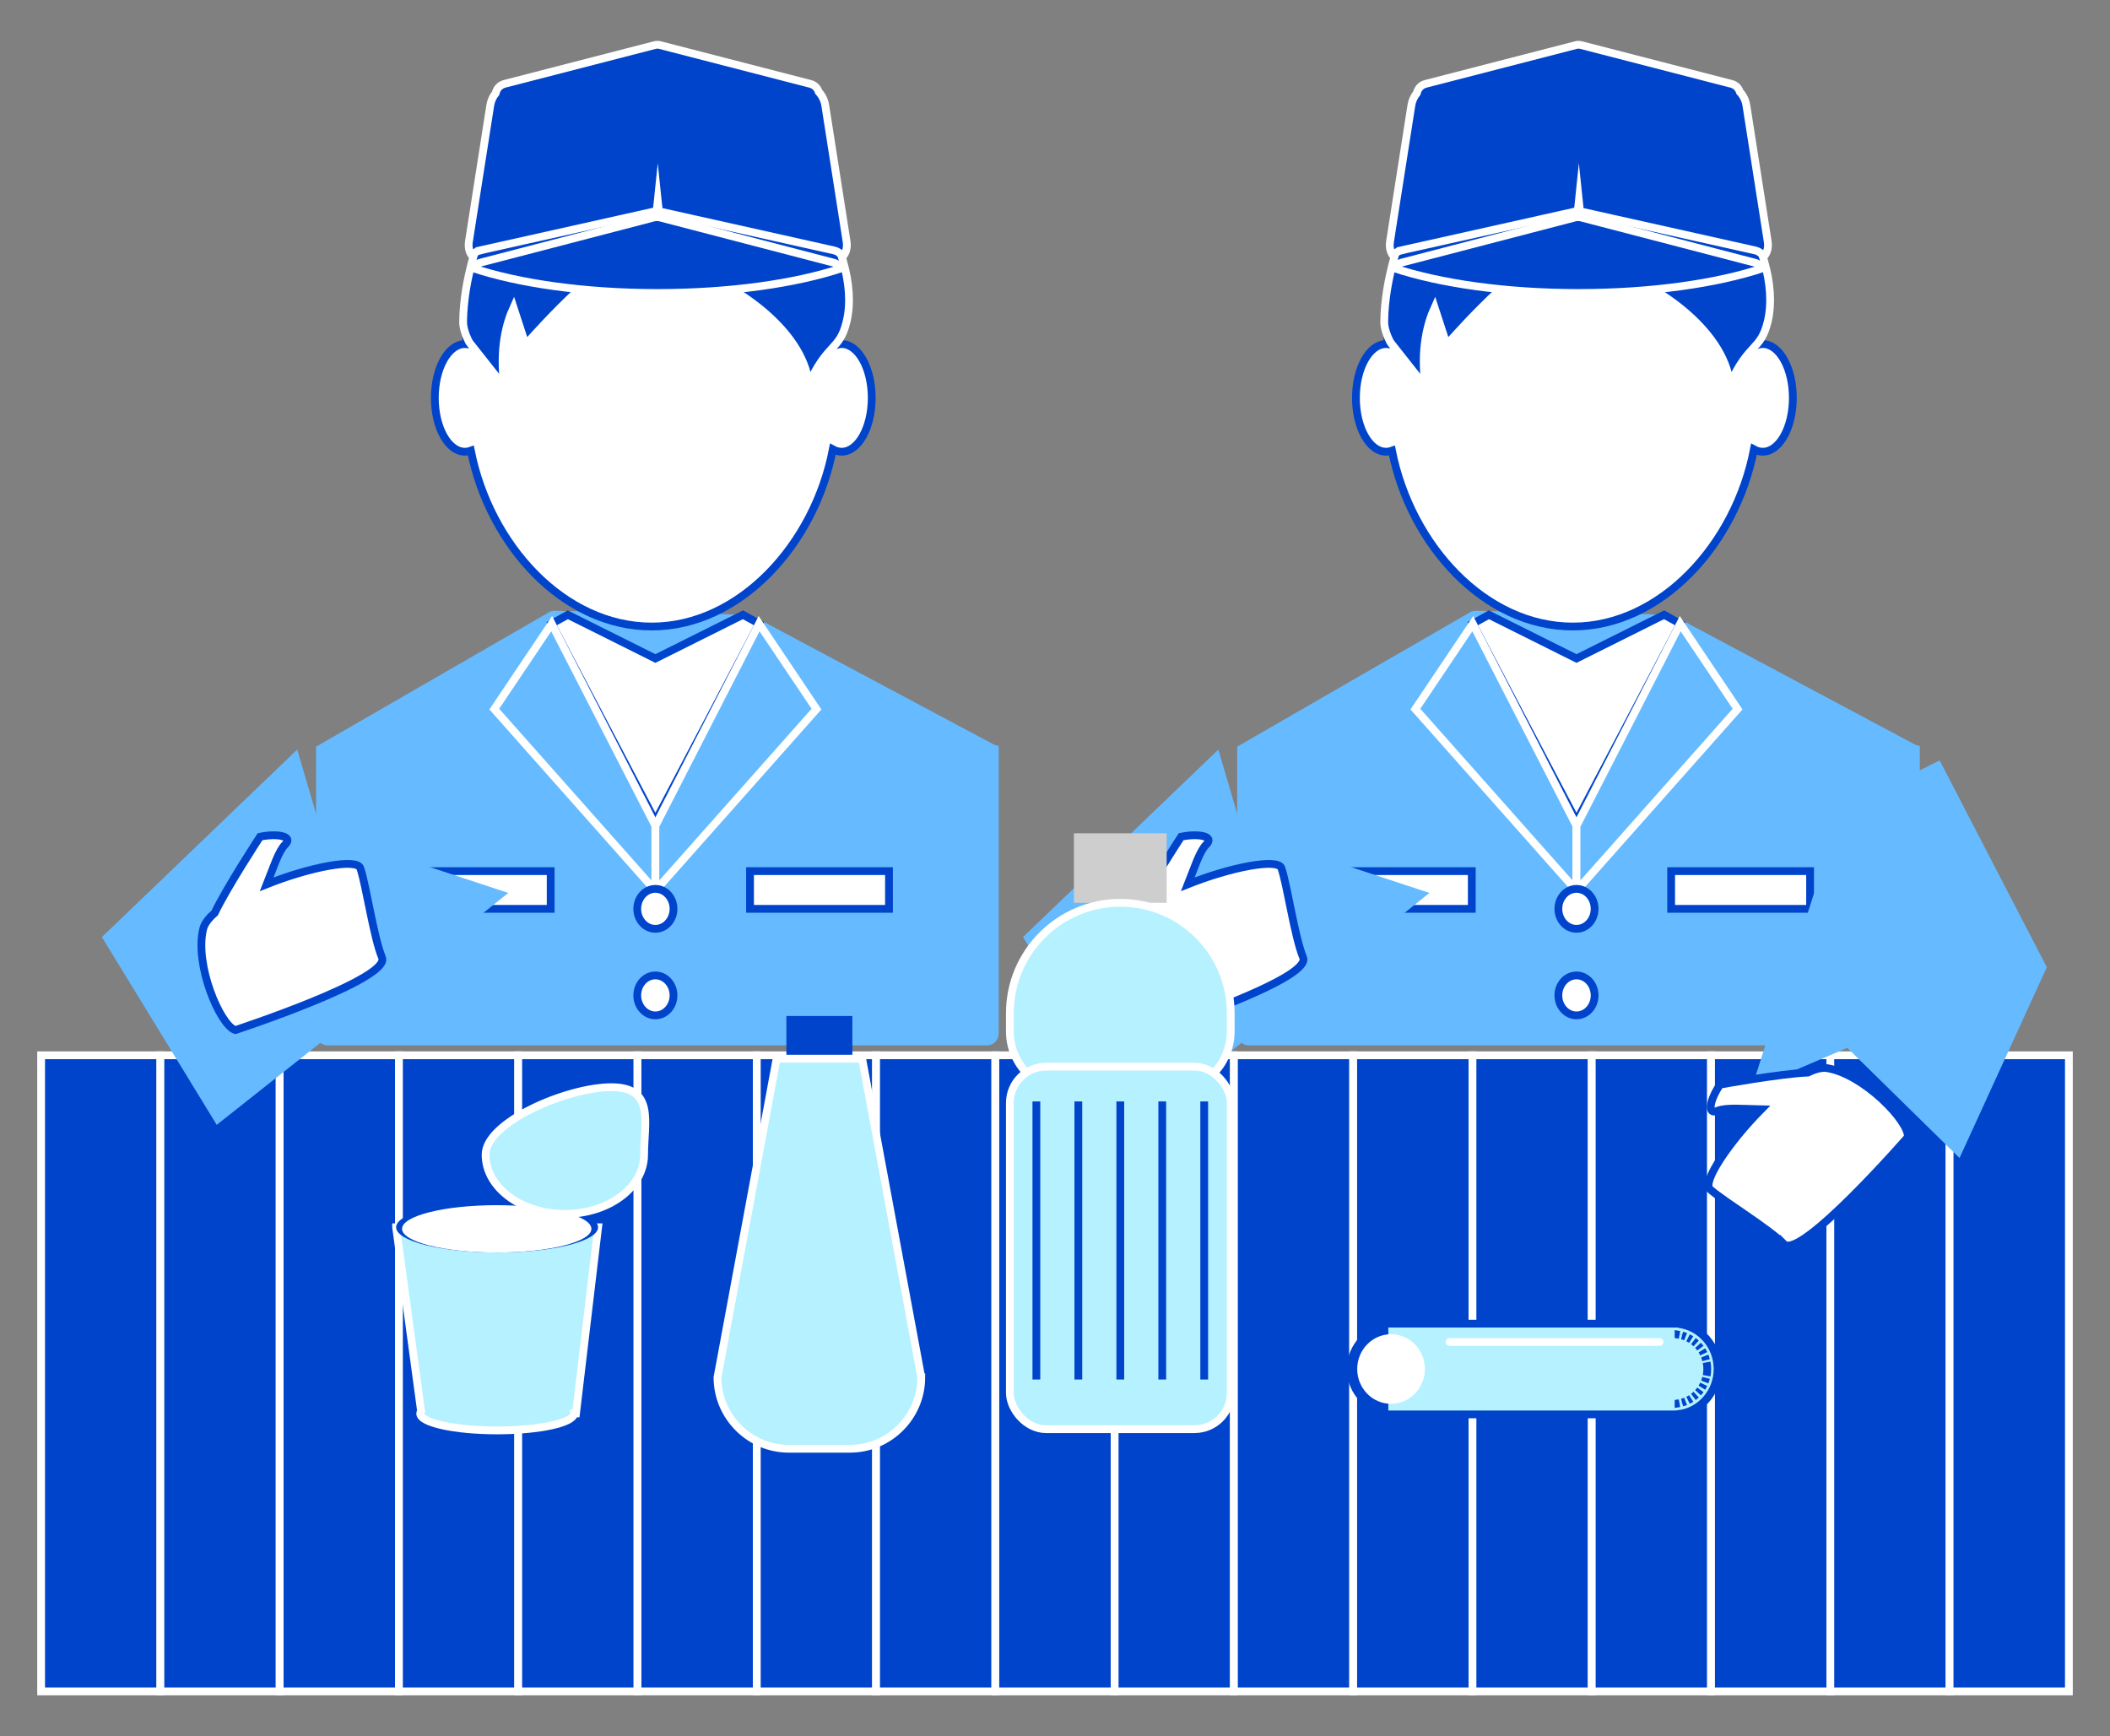 <?xml version="1.0" encoding="UTF-8"?>
<svg id="_レイヤー_1" data-name="レイヤー 1" xmlns="http://www.w3.org/2000/svg" width="271" height="223" version="1.1" viewBox="0 0 271 223">
  <rect x="0" y="0" width="271" height="223" fill="#808080" stroke="none"/>
  <defs>
    <style>
      .cls-1, .cls-2, .cls-3, .cls-4 {
        stroke-width: 0px;
      }

      .cls-1, .cls-5 {
        fill: #04c;
      }

      .cls-6, .cls-7, .cls-8, .cls-5, .cls-9, .cls-10 {
        stroke-miterlimit: 10;
      }

      .cls-6, .cls-11 {
        fill: none;
      }

      .cls-6, .cls-8, .cls-10 {
        stroke: #04c;
      }

      .cls-2 {
        fill: #cecece;
      }

      .cls-7, .cls-11, .cls-5, .cls-9 {
        stroke: #fff;
      }

      .cls-7, .cls-10 {
        fill: #b6f1ff;
      }

      .cls-11 {
        stroke-linecap: round;
        stroke-linejoin: round;
      }

      .cls-8, .cls-4 {
        fill: #fff;
      }

      .cls-9, .cls-3 {
        fill: #66baff;
      }
    </style>
  </defs>
  <g>
    <rect class="cls-5" x="5.281" y="135.544" width="15.32" height="81.706"/>
    <rect class="cls-5" x="20.601" y="135.544" width="15.32" height="81.706"/>
    <rect class="cls-5" x="35.921" y="135.544" width="15.32" height="81.706"/>
    <rect class="cls-5" x="51.24" y="135.544" width="15.32" height="81.706"/>
    <rect class="cls-5" x="66.56" y="135.544" width="15.32" height="81.706"/>
    <rect class="cls-5" x="81.88" y="135.544" width="15.32" height="81.706"/>
    <rect class="cls-5" x="97.2" y="135.544" width="15.32" height="81.706"/>
    <rect class="cls-5" x="112.52" y="135.544" width="15.32" height="81.706"/>
    <rect class="cls-5" x="127.84" y="135.544" width="15.32" height="81.706"/>
    <rect class="cls-5" x="143.16" y="135.544" width="15.32" height="81.706"/>
    <rect class="cls-5" x="158.48" y="135.544" width="15.32" height="81.706"/>
    <rect class="cls-5" x="173.8" y="135.544" width="15.32" height="81.706"/>
    <rect class="cls-5" x="189.12" y="135.544" width="15.32" height="81.706"/>
    <rect class="cls-5" x="204.44" y="135.544" width="15.32" height="81.706"/>
    <rect class="cls-5" x="219.76" y="135.544" width="15.32" height="81.706"/>
    <rect class="cls-5" x="235.079" y="135.544" width="15.32" height="81.706"/>
    <rect class="cls-5" x="250.399" y="135.544" width="15.32" height="81.706"/>
  </g>
  <g>
    <g>
      <g>
        <path class="cls-3" d="M40.595,95.906v36.78c0,.874.642,1.582,1.435,1.582h84.806c.793,0,1.435-.708,1.435-1.582v-36.902h0c-.216,0-.43-.054-.625-.158l-30.958-16.51c-.187-.1-.391-.153-.598-.158l-24.868-.509c-.24-.005-.478.057-.691.18"/>
        <polygon class="cls-8" points="95.425 78.965 84.175 84.582 72.924 78.965 70.855 80.105 84.175 105.469 97.495 80.105 95.425 78.965"/>
        <polygon class="cls-9" points="63.484 91.08 70.855 80.105 84.175 106.073 84.175 114.403 63.484 91.08"/>
        <polygon class="cls-9" points="104.866 91.08 97.495 80.105 84.175 106.073 84.175 114.403 104.866 91.08"/>
        <ellipse class="cls-8" cx="84.175" cy="116.736" rx="2.328" ry="2.566"/>
        <ellipse class="cls-8" cx="84.175" cy="127.853" rx="2.328" ry="2.566"/>
      </g>
      <path class="cls-8" d="M108.101,44.193c-.198,0-.391.035-.581.087v-.104c0-12.585-9.342-22.881-20.76-22.881h-6.335c-11.298,0-20.542,10.188-20.542,22.641v.274c-.059-.005-.117-.016-.177-.016-2.132,0-3.86,3.095-3.86,6.913s1.728,6.913,3.86,6.913c.263,0,.52-.048.768-.138,2.403,12.141,11.925,22.592,23.228,22.592s20.914-10.548,23.262-22.76c.36.199.742.306,1.138.306,2.132,0,3.86-3.095,3.86-6.913s-1.728-6.913-3.86-6.913Z"/>
      <path class="cls-5" d="M90.778,14.11c-.774-.228-1.548-.408-2.318-.542-8.749-1.528-18.431,2.637-21.26,10.264-1.422-.121-3.747,1.313-4.559,3.608-1.113,3.145-3.085,8.218-3.161,13.877-.017,1.232.807,2.67.807,2.67l4.488,5.685c-.655-4.877.253-8.12,1.178-10.165l1.556,4.772s7.808-9.008,12.389-11.215c2.687.276,5.475.641,8.057,1.398,6.035,1.769,15.124,7.745,15.932,14.864,2.422-5.34,3.941-4.267,4.844-8.009,2.235-9.262-7.826-24.238-17.953-27.207Z"/>
      <g>
        <path class="cls-5" d="M61.7,32.15l22.276-4.976c.12-.027.243-.04.365-.042l.138-1.331.14,1.346c.055.007.111.015.166.027l22.276,4.976c.561.125.94.433,1.155.813.429-.423.644-1.132.517-1.942l-2.743-17.502c-.103-.659-.414-1.265-.831-1.711-.157-.48-.514-.888-1.093-1.037l-19.282-4.976c-.23-.06-.47-.06-.701,0l-19.282,4.976c-.64.165-1.01.646-1.136,1.192-.349.427-.604.97-.696,1.556l-2.743,17.502c-.115.733.05,1.384.401,1.815.224-.32.577-.574,1.073-.685Z"/>
        <g>
          <path class="cls-5" d="M60.529,34.375"/>
          <path class="cls-5" d="M107.061,33.736l-22.276-5.798c-.055-.014-.11-.024-.166-.032l-.14-1.568-.138,1.551c-.123.003-.245.018-.365.049l-22.276,5.798c-.449.117-.774.374-.999.696,5.906,1.967,14.352,3.199,23.733,3.199s17.75-1.221,23.652-3.172c-.225-.337-.562-.603-1.024-.723Z"/>
          <path class="cls-5" d="M108.449,34.337"/>
        </g>
      </g>
      <rect class="cls-8" x="96.331" y="111.89" width="17.846" height="4.846"/>
      <rect class="cls-8" x="52.88" y="111.89" width="17.846" height="4.846"/>
    </g>
    <polygon class="cls-3" points="38.174 96.278 13.086 120.359 27.835 144.48 48.262 128.309 65.284 114.692 41.258 106.771 38.174 96.278"/>
    <path class="cls-8" d="M49.068,123.004c-1.117-2.752-2.012-9.164-2.787-11.491-.443-1.331-6.609-.098-12.02,2.063.843-2.111,1.507-4.258,2.367-5.102,1.131-1.111-1.131-1.442-3.229-1.002,0,0-4.242,6.465-5.826,9.794-.78.679-1.31,1.367-1.475,2.035-1.141,4.61,2.184,12.413,4.123,13.007,0,0,19.966-6.552,18.849-9.304Z"/>
  </g>
  <g>
    <g>
      <g>
        <path class="cls-3" d="M158.899,95.906v36.78c0,.874.642,1.582,1.435,1.582h84.806c.793,0,1.435-.708,1.435-1.582v-36.902h0c-.216,0-.43-.054-.625-.158l-30.958-16.51c-.187-.1-.391-.153-.598-.158l-24.868-.509c-.24-.005-.478.057-.691.18"/>
        <polygon class="cls-8" points="213.729 78.965 202.479 84.582 191.228 78.965 189.159 80.105 202.479 105.469 215.798 80.105 213.729 78.965"/>
        <polygon class="cls-9" points="181.788 91.08 189.159 80.105 202.479 106.073 202.479 114.403 181.788 91.08"/>
        <polygon class="cls-9" points="223.169 91.08 215.798 80.105 202.479 106.073 202.479 114.403 223.169 91.08"/>
        <ellipse class="cls-8" cx="202.479" cy="116.736" rx="2.328" ry="2.566"/>
        <ellipse class="cls-8" cx="202.479" cy="127.853" rx="2.328" ry="2.566"/>
      </g>
      <path class="cls-8" d="M226.405,44.193c-.198,0-.391.035-.581.087v-.104c0-12.585-9.342-22.881-20.76-22.881h-6.335c-11.298,0-20.542,10.188-20.542,22.641v.274c-.059-.005-.117-.016-.177-.016-2.132,0-3.86,3.095-3.86,6.913s1.728,6.913,3.86,6.913c.263,0,.52-.048.768-.138,2.403,12.141,11.925,22.592,23.228,22.592s20.914-10.548,23.262-22.76c.36.199.742.306,1.138.306,2.132,0,3.86-3.095,3.86-6.913s-1.728-6.913-3.86-6.913Z"/>
      <path class="cls-5" d="M209.082,14.11c-.774-.228-1.548-.408-2.318-.542-8.749-1.528-18.431,2.637-21.26,10.264-1.422-.121-3.747,1.313-4.559,3.608-1.113,3.145-3.085,8.218-3.161,13.877-.017,1.232.807,2.67.807,2.67l4.488,5.685c-.655-4.877.253-8.12,1.178-10.165l1.556,4.772s7.808-9.008,12.389-11.215c2.687.276,5.475.641,8.057,1.398,6.035,1.769,15.124,7.745,15.932,14.864,2.422-5.34,3.941-4.267,4.844-8.009,2.235-9.262-7.826-24.238-17.953-27.207Z"/>
      <g>
        <path class="cls-5" d="M180.004,32.15l22.276-4.976c.12-.027.243-.04.365-.042l.138-1.331.14,1.346c.055.007.111.015.166.027l22.276,4.976c.561.125.94.433,1.155.813.429-.423.644-1.132.517-1.942l-2.743-17.502c-.103-.659-.414-1.265-.831-1.711-.157-.48-.514-.888-1.093-1.037l-19.282-4.976c-.23-.06-.47-.06-.701,0l-19.282,4.976c-.64.165-1.01.646-1.136,1.192-.349.427-.604.97-.696,1.556l-2.743,17.502c-.115.733.05,1.384.401,1.815.224-.32.577-.574,1.073-.685Z"/>
        <g>
          <path class="cls-5" d="M178.833,34.375"/>
          <path class="cls-5" d="M225.365,33.736l-22.276-5.798c-.055-.014-.11-.024-.166-.032l-.14-1.568-.138,1.551c-.123.003-.245.018-.365.049l-22.276,5.798c-.449.117-.774.374-.999.696,5.906,1.967,14.352,3.199,23.733,3.199s17.75-1.221,23.652-3.172c-.225-.337-.562-.603-1.024-.723Z"/>
          <path class="cls-5" d="M226.753,34.337"/>
        </g>
      </g>
      <rect class="cls-8" x="214.635" y="111.89" width="17.846" height="4.846"/>
      <rect class="cls-8" x="171.184" y="111.89" width="17.846" height="4.846"/>
    </g>
    <polygon class="cls-3" points="156.477 96.278 131.39 120.359 146.139 144.48 166.565 128.309 183.588 114.692 159.561 106.771 156.477 96.278"/>
    <path class="cls-8" d="M167.371,123.004c-1.117-2.752-2.012-9.164-2.787-11.491-.443-1.331-6.609-.098-12.02,2.063.843-2.111,1.507-4.258,2.367-5.102,1.131-1.111-1.131-1.442-3.229-1.002,0,0-4.242,6.465-5.826,9.794-.78.679-1.31,1.367-1.475,2.035-1.141,4.61,2.184,12.413,4.123,13.007,0,0,19.966-6.552,18.849-9.304Z"/>
    <g>
      <polygon class="cls-3" points="224.941 139.873 236.426 103.991 249.123 97.67 262.886 124.234 251.676 148.736 237.257 134.586 224.941 139.873"/>
      <path class="cls-8" d="M229.123,159.797c-2.099-2.1-7.656-5.423-9.497-7.043-1.053-.927,2.484-6.125,6.582-10.268-2.273-.046-4.508-.271-5.621.192-1.464.609-.887-1.604.335-3.364,0,0,7.607-1.389,11.29-1.551.93-.454,1.769-.674,2.449-.566,4.69.745,10.581,6.847,10.373,8.864,0,0-13.812,15.836-15.911,13.736Z"/>
    </g>
  </g>
  <g>
    <g>
      <rect class="cls-1" x="101" y="130.498" width="8.475" height="5.484"/>
      <path class="cls-7" d="M118.324,176.917c0,5.042-4.125,9.167-9.167,9.167h-7.839c-5.042,0-9.167-4.125-9.167-9.167l7.592-40.936h10.988l7.592,40.936Z"/>
    </g>
    <g>
      <g>
        <path class="cls-7" d="M50.877,157.635l3.201,23.606c-.065.101-.11.203-.11.308,0,1.203,4.423,2.179,9.88,2.179s9.88-.975,9.88-2.179h.253l2.837-23.915h-25.941Z"/>
        <ellipse class="cls-1" cx="63.847" cy="157.635" rx="12.971" ry="3.243"/>
        <ellipse class="cls-4" cx="63.797" cy="157.838" rx="12.16" ry="3.04"/>
      </g>
      <path class="cls-7" d="M82.727,148.312c0-4.201,1.41-8.668-4.212-8.668s-16.147,4.467-16.147,8.668,4.558,7.606,10.18,7.606,10.18-3.406,10.18-7.606Z"/>
    </g>
    <g>
      <rect class="cls-2" x="137.93" y="107.032" width="11.913" height="8.929"/>
      <path class="cls-7" d="M143.886,115.961h0c7.827,0,14.182,6.355,14.182,14.182v2.323c0,4.267-3.464,7.732-7.732,7.732h-12.901c-4.267,0-7.732-3.464-7.732-7.732v-2.323c0-7.827,6.355-14.182,14.182-14.182Z"/>
      <rect class="cls-7" x="129.704" y="137.008" width="28.364" height="46.559" rx="4.653" ry="4.653"/>
      <g>
        <line class="cls-6" x1="133.108" y1="141.473" x2="133.108" y2="177.19"/>
        <line class="cls-6" x1="138.497" y1="141.473" x2="138.497" y2="177.19"/>
        <line class="cls-6" x1="143.886" y1="141.473" x2="143.886" y2="177.19"/>
        <line class="cls-6" x1="149.276" y1="141.473" x2="149.276" y2="177.19"/>
        <line class="cls-6" x1="154.665" y1="141.473" x2="154.665" y2="177.19"/>
      </g>
    </g>
    <g>
      <path class="cls-1" d="M172.993,175.843c0,3.219,2.537,5.829,5.667,5.829s5.667-2.61,5.667-5.829-2.537-5.829-5.667-5.829-5.667,2.61-5.667,5.829ZM183.005,175.843c0,2.468-1.945,4.469-4.345,4.469s-4.345-2.001-4.345-4.469,1.945-4.469,4.345-4.469,4.345,2.001,4.345,4.469Z"/>
      <path class="cls-10" d="M215.592,170.054v-.041h-37.782v11.659h37.782v-.041c2.818-.337,5.006-2.799,5.006-5.789s-2.188-5.452-5.006-5.789ZM218.818,173.883c-.072-.15-.145-.3-.232-.44.087.14.16.289.232.44ZM219.276,175.843c0,.295-.031.582-.084.862.053-.279.084-.566.084-.862s-.031-.582-.084-.861c.053.279.084.566.084.861ZM219.117,174.71c-.046-.182-.094-.363-.161-.534.067.172.115.353.161.534ZM218.391,173.166c-.094-.128-.19-.253-.296-.369.106.117.202.241.296.369ZM215.706,171.454c-.037-.007-.077-.006-.114-.012v-.017c.039.006.075.022.114.029ZM217.851,172.554c-.113-.106-.23-.207-.354-.3.124.094.24.194.354.3ZM217.214,172.056c-.131-.084-.267-.158-.407-.227.14.069.276.143.407.227ZM216.494,171.684c-.148-.059-.303-.104-.459-.146.156.042.31.087.459.146ZM215.592,180.243c.038-.006.077-.005.114-.012-.039.007-.075.023-.114.029v-.017ZM216.035,180.148c.156-.042.31-.087.459-.146-.149.059-.303.104-.459.146ZM216.807,179.858c.14-.069.276-.144.407-.228-.131.084-.267.158-.407.228ZM217.497,179.432c.123-.094.241-.194.354-.3-.113.106-.23.206-.354.3ZM218.094,178.889c.106-.117.203-.241.296-.369-.094.128-.19.252-.296.369ZM218.585,178.243c.087-.14.16-.29.232-.44-.072.151-.145.299-.232.44ZM219.117,176.975c-.046.182-.094.363-.161.535.067-.172.115-.353.161-.535Z"/>
      <line class="cls-11" x1="186.183" y1="172.369" x2="213.144" y2="172.369"/>
      <ellipse class="cls-4" cx="178.66" cy="175.843" rx="4.345" ry="4.469"/>
    </g>
  </g>
</svg>